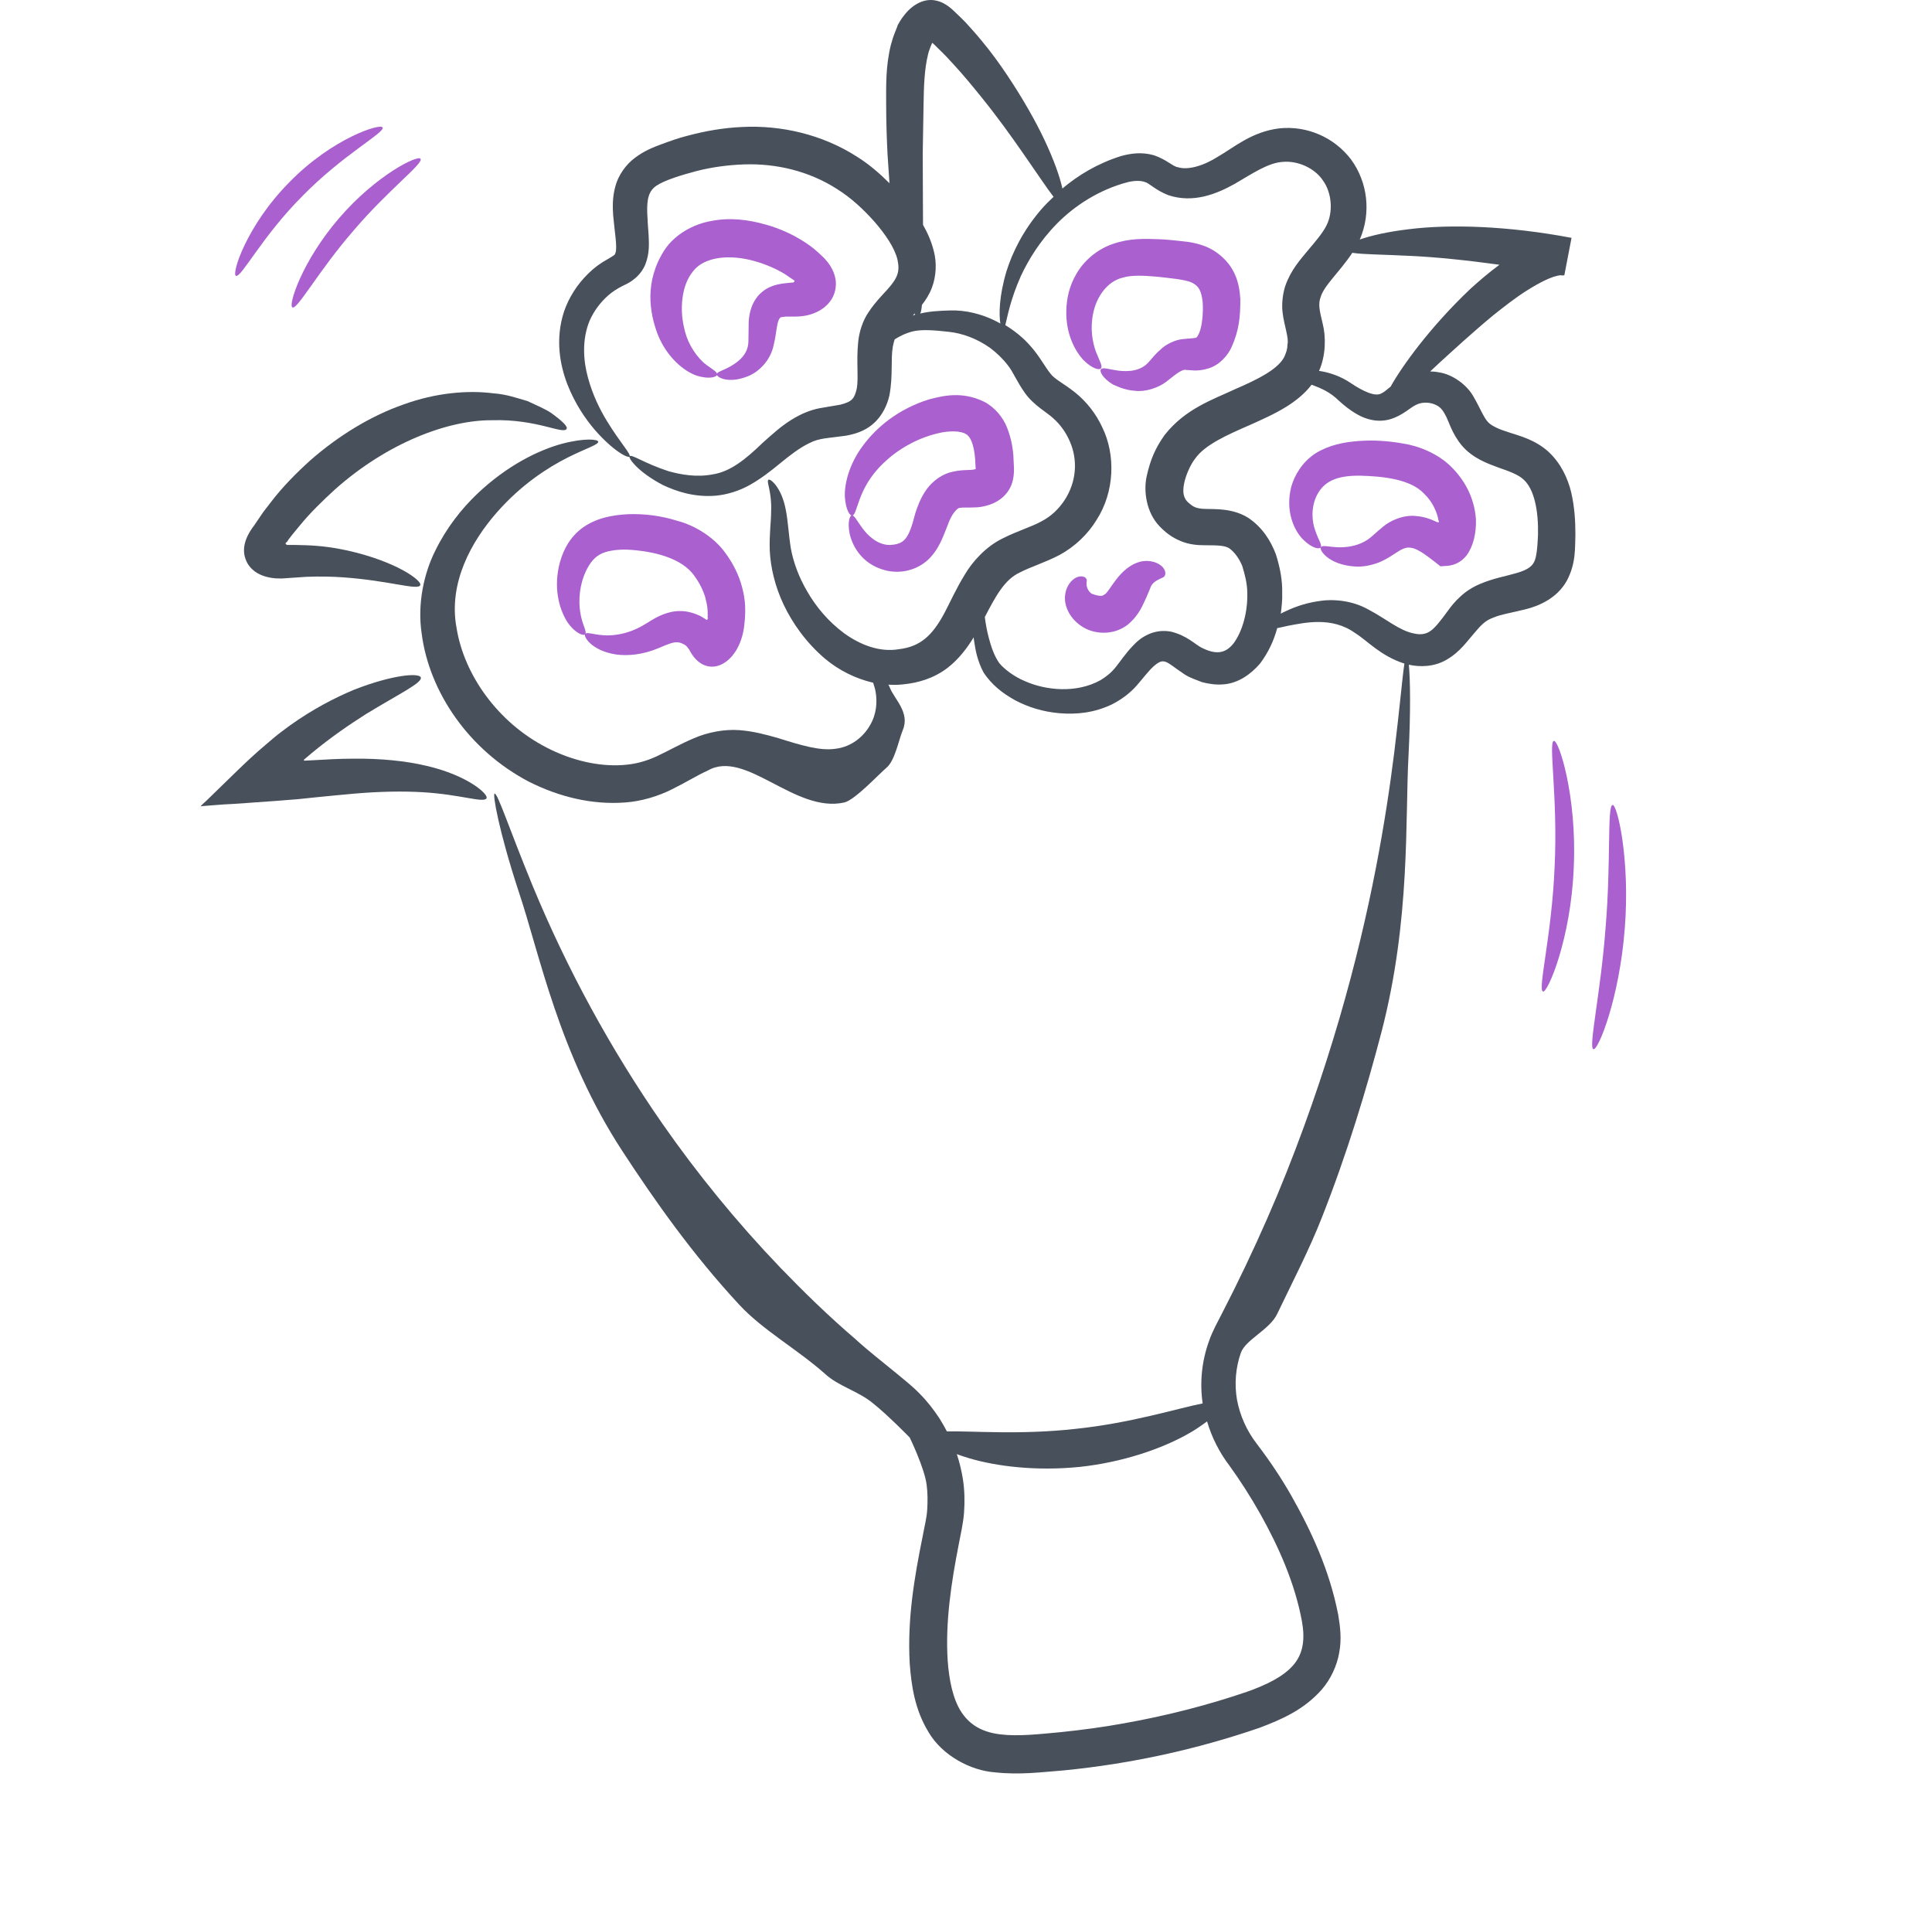 <svg width="73" height="72" viewBox="0 0 73 72" fill="none" xmlns="http://www.w3.org/2000/svg">
<g clip-path="url(#clip0_27547_467)">
<path d="M16.12 28.934C15.335 28.746 14.382 28.651 13.356 28.662C12.843 28.662 12.298 28.693 11.754 28.725L11.544 28.735H11.523C11.513 28.735 11.502 28.746 11.492 28.735C11.492 28.735 11.481 28.725 11.481 28.714L11.492 28.693L11.764 28.463C12.508 27.845 13.22 27.363 13.848 26.965C15.104 26.201 15.963 25.793 15.9 25.594C15.848 25.416 14.864 25.478 13.387 26.054C12.654 26.358 11.806 26.798 10.958 27.405L10.633 27.646C10.434 27.793 10.246 27.96 10.047 28.128C9.649 28.463 9.293 28.798 8.926 29.154L7.806 30.243L7.659 30.379L7.586 30.453C7.565 30.474 7.638 30.453 7.659 30.453L8.057 30.421C8.329 30.4 8.591 30.379 8.863 30.369C9.408 30.327 9.942 30.296 10.476 30.254L11.272 30.191L11.869 30.128C12.403 30.076 12.916 30.023 13.408 29.981C14.382 29.898 15.241 29.887 15.963 29.929C17.408 30.013 18.277 30.348 18.382 30.159C18.476 30.023 17.701 29.301 16.12 28.934ZM11.722 17.394C11.178 17.886 10.675 18.399 10.256 18.944L9.942 19.352C9.827 19.52 9.712 19.688 9.607 19.845C9.209 20.368 9.104 20.839 9.355 21.29C9.607 21.709 10.11 21.866 10.643 21.855L11.575 21.792C12.078 21.771 12.56 21.782 12.989 21.813C14.727 21.939 15.796 22.316 15.879 22.107C15.963 21.949 15 21.216 13.125 20.797C12.654 20.693 12.141 20.619 11.575 20.599C11.439 20.599 11.293 20.588 11.146 20.588H10.853C10.822 20.578 10.801 20.567 10.79 20.536C10.79 20.504 10.822 20.483 10.832 20.483C10.832 20.473 10.832 20.494 10.842 20.473L10.905 20.379L11.041 20.201L11.335 19.845C11.722 19.373 12.183 18.923 12.665 18.483C14.633 16.735 16.916 15.865 18.592 15.876C20.288 15.823 21.293 16.431 21.409 16.2C21.461 16.117 21.252 15.907 20.812 15.593C20.592 15.446 20.288 15.321 19.932 15.153C19.566 15.049 19.136 14.891 18.644 14.86C17.67 14.734 16.466 14.839 15.251 15.279C14.047 15.698 12.822 16.431 11.722 17.394Z" fill="#48505C"/>
<path d="M58.5 17.059C58.008 16.62 57.443 16.473 57.055 16.348C56.647 16.222 56.364 16.096 56.228 15.95C56.071 15.792 55.935 15.436 55.683 14.997C55.432 14.536 54.877 14.138 54.364 14.065C54.259 14.044 54.154 14.033 54.039 14.033C54.144 13.939 54.249 13.834 54.364 13.729C54.95 13.195 55.641 12.557 56.427 11.907C56.825 11.593 57.244 11.258 57.694 10.975C58.123 10.703 58.647 10.42 58.971 10.399C59.013 10.41 59.055 10.41 59.108 10.399L59.38 8.986C57.003 8.535 54.793 8.462 53.222 8.661C52.426 8.755 51.798 8.902 51.379 9.049C51.819 8.033 51.673 6.881 51.055 6.033C50.743 5.619 50.329 5.292 49.854 5.085C49.379 4.877 48.858 4.796 48.343 4.849C47.295 4.975 46.625 5.572 46.039 5.907C45.484 6.263 44.887 6.441 44.499 6.315C44.321 6.295 44.091 6.033 43.599 5.865C43.128 5.729 42.698 5.802 42.353 5.897C41.463 6.179 40.74 6.619 40.143 7.122C40.049 6.692 39.829 6.054 39.452 5.258C39.117 4.556 38.656 3.739 38.07 2.86C37.776 2.42 37.452 1.97 37.075 1.519C36.886 1.289 36.687 1.069 36.478 0.839L36.31 0.671L36.08 0.451C35.871 0.242 35.63 0.074 35.368 0.022C34.897 -0.083 34.436 0.2 34.132 0.619C34.059 0.703 33.965 0.87 33.923 0.943C33.891 1.048 33.849 1.132 33.818 1.216C33.755 1.373 33.703 1.54 33.661 1.697C33.462 2.504 33.483 3.237 33.483 3.896C33.483 4.567 33.504 5.205 33.535 5.823C33.556 6.2 33.588 6.567 33.609 6.923C33.242 6.556 32.844 6.211 32.394 5.928C31.064 5.069 29.493 4.724 28.048 4.797C27.326 4.828 26.624 4.954 25.964 5.132C25.629 5.216 25.315 5.331 25.001 5.446C24.687 5.561 24.341 5.698 23.996 5.959C23.65 6.211 23.357 6.63 23.252 7.038C23.137 7.446 23.147 7.813 23.168 8.138C23.221 8.745 23.336 9.363 23.252 9.562C23.231 9.604 23.242 9.604 23.21 9.635C23.168 9.666 23.084 9.719 22.959 9.792C22.687 9.939 22.435 10.127 22.226 10.337C21.797 10.755 21.493 11.248 21.315 11.761C20.969 12.808 21.158 13.792 21.44 14.525C21.734 15.269 22.121 15.824 22.467 16.232C23.179 17.049 23.734 17.321 23.786 17.248C23.859 17.164 23.451 16.756 22.927 15.897C22.666 15.468 22.393 14.923 22.215 14.264C22.037 13.614 21.985 12.829 22.278 12.117C22.435 11.761 22.676 11.426 22.99 11.153C23.147 11.017 23.325 10.902 23.514 10.808C23.619 10.755 23.776 10.693 23.943 10.556C24.132 10.42 24.299 10.2 24.383 9.991C24.551 9.562 24.519 9.195 24.509 8.902C24.488 8.619 24.467 8.337 24.456 8.054C24.435 7.509 24.519 7.206 24.802 7.017C25.106 6.808 25.765 6.609 26.32 6.462C26.896 6.315 27.504 6.232 28.111 6.211C29.326 6.169 30.572 6.462 31.63 7.143C32.164 7.478 32.624 7.907 33.043 8.378C33.462 8.86 33.808 9.373 33.912 9.813C34.007 10.263 33.923 10.504 33.504 10.965C33.305 11.185 33.054 11.436 32.834 11.771C32.593 12.106 32.457 12.567 32.425 12.934C32.352 13.667 32.446 14.274 32.373 14.682C32.279 15.07 32.195 15.175 31.745 15.29C31.472 15.332 31.211 15.384 30.949 15.426C30.635 15.489 30.331 15.614 30.069 15.761C29.546 16.054 29.169 16.421 28.823 16.724C28.153 17.374 27.587 17.814 26.949 17.918C26.32 18.044 25.723 17.929 25.263 17.803C24.331 17.499 23.859 17.143 23.786 17.238C23.734 17.29 24.069 17.814 25.053 18.327C25.545 18.557 26.226 18.798 27.064 18.725C27.483 18.683 27.933 18.547 28.341 18.316C28.75 18.086 29.127 17.793 29.483 17.499C29.839 17.206 30.205 16.923 30.572 16.745C30.949 16.546 31.284 16.557 31.944 16.463C32.247 16.41 32.666 16.306 33.001 16.002C33.336 15.719 33.535 15.279 33.609 14.923C33.745 14.19 33.651 13.583 33.734 13.101C33.755 12.996 33.776 12.902 33.808 12.819C33.975 12.714 34.206 12.588 34.509 12.515C34.844 12.441 35.295 12.473 35.85 12.536C36.352 12.588 36.907 12.787 37.41 13.143C37.661 13.332 37.892 13.552 38.091 13.813C38.29 14.065 38.415 14.41 38.729 14.85C39.065 15.321 39.567 15.583 39.797 15.803C40.059 16.033 40.279 16.337 40.426 16.683C40.73 17.384 40.677 18.201 40.227 18.892C40.007 19.227 39.714 19.51 39.347 19.698C38.97 19.908 38.447 20.055 37.871 20.348C37.253 20.651 36.74 21.217 36.447 21.72C36.132 22.233 35.913 22.725 35.693 23.144C35.232 24.013 34.771 24.432 33.965 24.526C33.232 24.652 32.499 24.358 31.902 23.929C31.305 23.489 30.834 22.924 30.509 22.358C30.174 21.793 29.975 21.227 29.881 20.714C29.797 20.191 29.776 19.688 29.692 19.269C29.535 18.4 29.085 18.054 29.032 18.128C28.949 18.201 29.169 18.567 29.137 19.321C29.137 19.698 29.064 20.18 29.085 20.798C29.116 21.426 29.273 22.128 29.608 22.84C29.944 23.542 30.446 24.264 31.169 24.882C31.696 25.324 32.321 25.636 32.991 25.793C33.022 25.898 33.064 26.003 33.085 26.139C33.148 26.505 33.127 26.966 32.876 27.395C32.635 27.825 32.174 28.212 31.588 28.285C31.001 28.38 30.279 28.16 29.41 27.887C28.97 27.762 28.488 27.626 27.933 27.584C27.367 27.542 26.729 27.668 26.226 27.887C25.703 28.107 25.252 28.369 24.823 28.568C24.393 28.767 23.996 28.872 23.524 28.903C22.592 28.966 21.566 28.715 20.655 28.243C18.802 27.291 17.535 25.489 17.252 23.73C16.927 22.002 17.838 20.431 18.76 19.374C19.702 18.295 20.718 17.656 21.44 17.29C22.174 16.923 22.624 16.798 22.603 16.683C22.592 16.599 22.1 16.536 21.231 16.766C20.383 16.997 19.178 17.562 18.016 18.672C17.44 19.227 16.875 19.929 16.445 20.808C16.016 21.667 15.765 22.819 15.932 23.929C16.215 26.149 17.723 28.348 19.985 29.532C21.126 30.107 22.372 30.411 23.619 30.317C24.236 30.275 24.886 30.076 25.399 29.814C25.912 29.563 26.341 29.291 26.739 29.113C28.174 28.285 30.027 30.736 31.902 30.317C32.305 30.22 33.185 29.269 33.5 29C33.815 28.731 33.954 27.967 34.111 27.584C34.394 26.913 33.787 26.411 33.619 25.971C33.598 25.929 33.588 25.898 33.567 25.866C33.745 25.877 33.923 25.877 34.111 25.856C34.677 25.803 35.274 25.636 35.808 25.228C36.237 24.892 36.541 24.484 36.792 24.076C36.792 24.117 36.792 24.149 36.803 24.191C36.855 24.557 36.928 24.966 37.169 25.416C37.473 25.866 37.86 26.18 38.352 26.453C38.845 26.715 39.41 26.893 40.038 26.945C40.667 26.997 41.358 26.934 42.038 26.599C42.363 26.432 42.709 26.18 42.95 25.898C43.19 25.625 43.389 25.353 43.588 25.175C43.798 24.987 43.903 24.966 44.018 24.997C44.143 25.018 44.384 25.228 44.761 25.479C44.971 25.615 45.191 25.678 45.421 25.772C45.662 25.835 45.934 25.877 46.206 25.856C46.793 25.824 47.285 25.448 47.609 25.07C47.924 24.652 48.133 24.201 48.259 23.73C48.374 23.709 48.5 23.678 48.646 23.646C49.306 23.521 50.322 23.29 51.191 23.908C51.652 24.191 52.154 24.777 53.065 25.07C52.981 25.625 52.887 26.767 52.678 28.453C52.374 30.861 51.819 34.338 50.604 38.495C49.997 40.569 49.233 42.81 48.259 45.155C47.767 46.328 47.222 47.522 46.625 48.726C46.468 49.03 46.322 49.334 46.164 49.637C46.018 49.931 45.819 50.266 45.683 50.664C45.409 51.417 45.327 52.227 45.442 53.02C44.52 53.198 42.751 53.763 40.625 53.983C38.551 54.214 36.74 54.056 35.776 54.077C35.693 53.91 35.598 53.753 35.504 53.596C35.284 53.261 35.033 52.936 34.75 52.653C34.478 52.37 34.143 52.109 33.891 51.899C33.357 51.459 32.813 51.041 32.321 50.59C31.294 49.711 30.362 48.8 29.483 47.889C27.857 46.192 26.366 44.371 25.022 42.443C23.076 39.638 21.437 36.633 20.131 33.479C19.21 31.238 18.802 29.95 18.686 29.982C18.613 30.003 18.833 31.343 19.597 33.678C20.383 36.003 21.105 39.803 23.524 43.5C24.729 45.343 26.163 47.386 27.933 49.292C28.813 50.245 30.132 50.978 31.169 51.899C31.671 52.37 32.446 52.559 32.991 53.02C33.546 53.46 34.373 54.308 34.373 54.308C34.373 54.308 34.928 55.449 35.012 56.088C35.054 56.402 35.054 56.727 35.033 57.051C35.012 57.366 34.928 57.68 34.855 58.078C34.551 59.586 34.279 61.156 34.373 62.842C34.436 63.68 34.562 64.581 35.085 65.439C35.598 66.319 36.677 66.895 37.599 66.958C38.551 67.062 39.368 66.947 40.196 66.884C42.718 66.637 45.202 66.096 47.599 65.272C48.395 64.968 49.254 64.612 49.945 63.827C50.28 63.439 50.521 62.926 50.604 62.423C50.699 61.921 50.636 61.429 50.563 60.999C50.238 59.334 49.557 57.858 48.793 56.507C48.405 55.826 47.976 55.187 47.505 54.57C47.107 54.056 46.855 53.491 46.74 52.884C46.636 52.287 46.688 51.669 46.887 51.103C47.075 50.601 47.976 50.234 48.259 49.637C48.856 48.391 49.474 47.204 49.945 46C50.898 43.592 51.641 41.126 52.196 39C53.306 34.738 53.086 30.956 53.222 28.505C53.306 26.83 53.285 25.688 53.233 25.112C53.652 25.207 54.196 25.196 54.657 24.924C55.17 24.631 55.442 24.212 55.704 23.919C55.977 23.594 56.134 23.437 56.427 23.332C56.72 23.206 57.149 23.144 57.642 23.018C58.113 22.903 58.825 22.62 59.202 21.939C59.558 21.269 59.505 20.683 59.526 20.201C59.526 19.688 59.495 19.154 59.369 18.609C59.244 18.075 58.971 17.489 58.5 17.059ZM47.609 57.177C48.322 58.444 48.929 59.826 49.191 61.24C49.316 61.921 49.243 62.465 48.877 62.895C48.51 63.334 47.84 63.659 47.128 63.91C45.662 64.413 44.07 64.822 42.478 65.104C41.682 65.251 40.876 65.356 40.08 65.439C39.284 65.513 38.468 65.607 37.797 65.523C37.106 65.439 36.645 65.167 36.321 64.675C35.996 64.172 35.86 63.45 35.808 62.738C35.714 61.292 35.944 59.785 36.227 58.339C36.289 57.994 36.394 57.575 36.426 57.146C36.457 56.727 36.447 56.297 36.384 55.889C36.331 55.564 36.258 55.25 36.153 54.936C36.3 54.989 36.447 55.041 36.625 55.093C37.651 55.397 39.148 55.585 40.803 55.418C42.447 55.24 43.882 54.727 44.813 54.214C45.149 54.035 45.389 53.858 45.609 53.7C45.787 54.308 46.081 54.884 46.458 55.376C46.866 55.941 47.254 56.549 47.609 57.177ZM51.097 9.551C51.495 9.614 52.248 9.614 53.264 9.666C54.196 9.708 55.369 9.824 56.657 10.002C56.259 10.295 55.893 10.609 55.558 10.913C54.762 11.667 54.123 12.4 53.62 13.038C53.128 13.667 52.772 14.201 52.542 14.609C52.385 14.735 52.28 14.829 52.196 14.861C51.955 15.007 51.463 14.756 51.055 14.483C50.646 14.201 50.206 14.065 49.84 14.012C50.102 13.426 50.102 12.714 49.976 12.222C49.85 11.708 49.809 11.489 49.892 11.248C50.018 10.787 50.604 10.295 51.097 9.551ZM34.488 11.928C34.499 11.918 34.509 11.907 34.52 11.886C34.53 11.876 34.541 11.855 34.551 11.845C34.562 11.855 34.572 11.876 34.583 11.886C34.551 11.897 34.52 11.907 34.488 11.928ZM35.892 11.729C35.494 11.74 35.117 11.761 34.771 11.845C34.803 11.771 34.823 11.667 34.834 11.52C34.98 11.332 35.117 11.122 35.211 10.871C35.378 10.431 35.399 9.918 35.284 9.488C35.19 9.111 35.043 8.787 34.876 8.494C34.876 7.698 34.865 6.787 34.865 5.792L34.897 3.917C34.907 3.268 34.928 2.608 35.064 2.064C35.085 1.959 35.127 1.865 35.158 1.771L35.211 1.645C35.232 1.603 35.211 1.645 35.221 1.635V1.624H35.232C35.211 1.603 35.284 1.666 35.326 1.708L35.473 1.854C35.672 2.043 35.86 2.242 36.038 2.441C36.405 2.839 36.74 3.247 37.054 3.635C37.682 4.41 38.206 5.143 38.635 5.76C39.169 6.525 39.557 7.111 39.808 7.436C39.641 7.593 39.483 7.75 39.337 7.918C38.646 8.724 38.248 9.551 38.028 10.253C37.745 11.206 37.745 11.876 37.797 12.222C37.148 11.855 36.468 11.708 35.892 11.729ZM46.625 24.285C46.3 24.714 45.923 24.735 45.389 24.463C45.149 24.337 44.845 24.013 44.258 23.866C43.969 23.807 43.669 23.84 43.4 23.96C43.138 24.076 42.96 24.233 42.813 24.39C42.52 24.694 42.342 24.976 42.154 25.207C41.976 25.427 41.798 25.563 41.578 25.699C40.667 26.201 39.515 26.086 38.719 25.73C38.321 25.563 37.955 25.29 37.755 25.049C37.557 24.767 37.441 24.4 37.358 24.086C37.284 23.803 37.242 23.552 37.211 23.311C37.609 22.547 37.955 21.887 38.541 21.625C38.939 21.416 39.473 21.259 40.038 20.965C40.614 20.651 41.106 20.18 41.431 19.646C42.122 18.578 42.154 17.175 41.651 16.148C41.41 15.625 41.054 15.175 40.625 14.829C40.175 14.473 39.86 14.337 39.693 14.117C39.494 13.876 39.284 13.468 38.97 13.112C38.677 12.766 38.331 12.494 37.986 12.284C38.059 11.991 38.174 11.321 38.572 10.431C38.855 9.824 39.284 9.111 39.944 8.441C40.593 7.782 41.525 7.164 42.614 6.881C42.876 6.818 43.107 6.818 43.274 6.881C43.41 6.912 43.662 7.185 44.143 7.373C45.086 7.687 45.965 7.331 46.657 6.944C47.337 6.546 47.924 6.148 48.468 6.116C49.034 6.064 49.672 6.347 49.987 6.818C50.322 7.279 50.385 8.012 50.112 8.535C49.966 8.818 49.714 9.111 49.421 9.457C49.138 9.803 48.772 10.2 48.562 10.808C48.468 11.101 48.426 11.468 48.458 11.771C48.489 12.075 48.562 12.316 48.604 12.525C48.646 12.735 48.678 12.871 48.646 13.017C48.646 13.175 48.604 13.3 48.552 13.426C48.353 13.928 47.515 14.337 46.667 14.703C45.819 15.101 44.793 15.436 44.007 16.431C43.641 16.944 43.463 17.384 43.327 17.991C43.201 18.557 43.316 19.363 43.808 19.877C44.039 20.117 44.279 20.306 44.615 20.442C44.939 20.578 45.264 20.599 45.515 20.599C46.039 20.599 46.28 20.61 46.447 20.714C46.636 20.85 46.814 21.081 46.939 21.384C47.034 21.699 47.128 22.044 47.128 22.4C47.149 23.102 46.95 23.835 46.625 24.285ZM57.956 21.248C57.872 21.416 57.663 21.552 57.275 21.657C56.888 21.772 56.427 21.845 55.914 22.065C55.662 22.17 55.39 22.337 55.181 22.536C54.971 22.725 54.814 22.924 54.688 23.102C54.427 23.458 54.217 23.73 54.039 23.845C53.872 23.96 53.673 23.992 53.411 23.929C52.877 23.824 52.364 23.374 51.725 23.039C51.086 22.672 50.343 22.62 49.798 22.714C49.243 22.798 48.814 22.976 48.489 23.133C48.447 23.154 48.426 23.165 48.395 23.186C48.426 22.924 48.458 22.662 48.447 22.39C48.458 21.919 48.364 21.426 48.206 20.934C48.018 20.442 47.714 19.939 47.18 19.573C46.594 19.196 45.913 19.238 45.557 19.227C45.17 19.217 45.075 19.143 44.866 18.955C44.719 18.798 44.677 18.599 44.74 18.274C44.793 17.981 44.981 17.541 45.17 17.311C45.536 16.798 46.384 16.421 47.254 16.044C47.693 15.845 48.154 15.646 48.625 15.353C48.939 15.154 49.285 14.892 49.557 14.536C49.578 14.546 49.599 14.546 49.62 14.557C49.924 14.672 50.269 14.819 50.594 15.143C50.782 15.311 51.002 15.499 51.306 15.667C51.599 15.834 52.06 15.981 52.542 15.834C53.013 15.688 53.285 15.395 53.495 15.3C53.673 15.206 53.903 15.185 54.123 15.248C54.353 15.321 54.468 15.415 54.594 15.646C54.741 15.887 54.835 16.348 55.233 16.829C55.652 17.321 56.207 17.51 56.626 17.667C57.055 17.814 57.38 17.939 57.568 18.117C57.977 18.484 58.134 19.311 58.113 20.212C58.092 20.662 58.06 21.081 57.956 21.248Z" fill="#48505C"/>
<path d="M26.32 14.19C26.823 14.348 27.095 14.232 27.095 14.149C27.106 14.033 26.875 13.939 26.582 13.698C26.197 13.334 25.937 12.858 25.839 12.337C25.692 11.709 25.734 10.797 26.184 10.253C26.593 9.708 27.556 9.583 28.551 9.876C28.949 9.991 29.336 10.159 29.661 10.358C30.101 10.661 29.975 10.567 30.017 10.598C30.027 10.62 30.017 10.651 29.985 10.661L29.975 10.672L29.849 10.682L29.556 10.714C29.347 10.745 29.053 10.819 28.823 11.007C28.614 11.164 28.467 11.405 28.394 11.614C28.32 11.824 28.299 12.002 28.289 12.159C28.289 12.41 28.279 12.651 28.279 12.881C28.279 13.206 28.122 13.447 27.912 13.625C27.493 13.981 27.095 14.012 27.085 14.138C27.053 14.232 27.493 14.525 28.268 14.211C28.635 14.065 29.106 13.656 29.232 13.039C29.305 12.756 29.326 12.494 29.368 12.284C29.41 12.054 29.483 11.981 29.525 11.981C29.546 11.981 29.577 11.97 29.692 11.96H30.017C30.101 11.96 30.174 11.96 30.258 11.949C30.896 11.897 31.514 11.499 31.577 10.839C31.619 10.473 31.462 10.096 31.169 9.782C31.096 9.698 31.001 9.625 30.918 9.541C30.844 9.478 30.802 9.436 30.75 9.394C30.645 9.311 30.53 9.227 30.415 9.153C29.965 8.86 29.462 8.63 28.928 8.483C28.268 8.295 27.577 8.211 26.886 8.347C26.195 8.462 25.493 8.86 25.106 9.447C24.341 10.64 24.54 11.813 24.854 12.64C25.2 13.499 25.839 14.023 26.32 14.19ZM23.273 24.725C23.723 24.788 24.299 24.735 24.886 24.484C25.158 24.369 25.399 24.264 25.556 24.264C25.629 24.264 25.692 24.275 25.765 24.306C25.797 24.327 25.839 24.338 25.87 24.358C25.912 24.4 25.901 24.348 26.038 24.537C26.666 25.772 27.954 25.123 28.122 23.625C28.142 23.406 28.153 23.343 28.153 23.217C28.163 23.102 28.153 22.987 28.153 22.872C28.142 22.641 28.101 22.411 28.038 22.18C27.922 21.73 27.703 21.29 27.409 20.892C26.97 20.274 26.216 19.835 25.598 19.678C24.995 19.488 24.365 19.403 23.734 19.426C23.137 19.458 22.509 19.562 21.954 19.981C21.43 20.4 21.221 20.945 21.116 21.405C20.917 22.337 21.168 23.091 21.451 23.521C21.755 23.95 22.069 24.034 22.111 23.961C22.184 23.877 22.037 23.667 21.954 23.29C21.87 22.913 21.838 22.317 22.09 21.688C22.215 21.384 22.404 21.091 22.655 20.955C22.875 20.819 23.294 20.746 23.744 20.767C24.645 20.819 25.765 21.06 26.247 21.772C26.425 22.013 26.561 22.285 26.645 22.557C26.676 22.694 26.718 22.84 26.729 22.976C26.739 23.049 26.739 23.112 26.739 23.186C26.75 23.238 26.729 23.364 26.739 23.322C26.76 23.343 26.729 23.468 26.666 23.395C26.708 23.427 26.54 23.311 26.436 23.259C26.32 23.207 26.205 23.165 26.079 23.133C25.839 23.07 25.577 23.07 25.346 23.123C24.896 23.228 24.624 23.437 24.404 23.563C24.006 23.814 23.608 23.94 23.273 23.982C22.592 24.076 22.205 23.835 22.111 23.95C22.027 24.013 22.32 24.578 23.273 24.725ZM32.101 20.149C32.185 20.547 32.509 21.311 33.473 21.552C33.912 21.657 34.509 21.615 35.012 21.196C35.494 20.777 35.651 20.212 35.818 19.814C35.954 19.416 36.185 19.165 36.279 19.185C36.363 19.165 36.572 19.185 36.939 19.165C37.106 19.154 37.4 19.091 37.63 18.965C37.86 18.84 38.059 18.651 38.175 18.41C38.29 18.191 38.321 17.887 38.311 17.657L38.29 17.217C38.265 16.85 38.184 16.49 38.049 16.149C37.902 15.772 37.588 15.384 37.18 15.175C36.352 14.777 35.651 14.944 35.096 15.091C33.954 15.447 33.127 16.128 32.603 16.84C32.08 17.541 31.902 18.285 31.923 18.767C31.954 19.259 32.111 19.489 32.195 19.479C32.415 19.468 32.363 18.463 33.378 17.5C33.86 17.028 34.593 16.567 35.441 16.369C35.86 16.264 36.31 16.274 36.499 16.4C36.666 16.484 36.803 16.798 36.844 17.332L36.865 17.698V17.719C36.865 17.719 36.886 17.719 36.792 17.74C36.635 17.772 36.321 17.73 35.902 17.845C35.462 17.971 35.127 18.295 34.949 18.578C34.761 18.871 34.666 19.143 34.583 19.395C34.331 20.39 34.164 20.557 33.619 20.589C33.148 20.589 32.782 20.222 32.583 19.95C32.373 19.667 32.279 19.458 32.185 19.468C32.111 19.479 32.017 19.709 32.101 20.149ZM42.908 14.766C43.253 14.808 43.766 14.672 44.122 14.379C44.478 14.096 44.688 13.929 44.834 13.981C44.96 13.97 45.233 14.054 45.662 13.918C46.081 13.792 46.395 13.426 46.531 13.122C46.824 12.473 46.866 11.96 46.866 11.3C46.845 10.976 46.793 10.598 46.594 10.232C46.395 9.855 46.039 9.541 45.672 9.363C45.316 9.195 44.908 9.132 44.657 9.112C44.374 9.08 44.091 9.049 43.808 9.038C43.243 9.017 42.677 8.996 42.049 9.216C41.431 9.426 40.95 9.866 40.677 10.337C40.395 10.808 40.3 11.3 40.29 11.74C40.269 12.62 40.625 13.269 40.939 13.604C41.274 13.939 41.546 13.991 41.599 13.918C41.672 13.834 41.546 13.635 41.41 13.29C41.285 12.944 41.18 12.431 41.306 11.834C41.421 11.248 41.819 10.62 42.447 10.483C42.751 10.389 43.222 10.41 43.704 10.452C44.164 10.504 44.803 10.557 45.044 10.682C45.295 10.808 45.389 10.976 45.442 11.405C45.473 11.792 45.421 12.326 45.316 12.567C45.264 12.693 45.233 12.724 45.212 12.745C45.201 12.777 45.023 12.777 44.719 12.808C44.395 12.829 44.028 13.028 43.861 13.196C43.662 13.363 43.547 13.52 43.442 13.635C43.117 14.044 42.614 14.044 42.248 14.002C41.892 13.95 41.662 13.866 41.599 13.95C41.536 14.012 41.641 14.274 42.049 14.525C42.258 14.62 42.541 14.745 42.908 14.766ZM53.013 16.756C52.427 16.651 51.861 16.62 51.317 16.662C50.782 16.704 50.227 16.808 49.714 17.122C49.212 17.447 48.919 17.939 48.793 18.379C48.552 19.301 48.898 20.044 49.233 20.379C49.578 20.725 49.861 20.756 49.903 20.683C49.966 20.599 49.819 20.4 49.704 20.065C49.578 19.74 49.515 19.206 49.756 18.714C50.018 18.201 50.479 17.96 51.39 17.971C52.238 17.992 53.306 18.096 53.819 18.662C54.123 18.945 54.312 19.374 54.353 19.667C54.364 19.646 54.385 19.751 54.343 19.73C54.301 19.72 54.374 19.761 54.217 19.688C54.018 19.594 53.788 19.52 53.547 19.5C53.044 19.426 52.51 19.678 52.259 19.898C51.987 20.117 51.819 20.295 51.673 20.39C51.516 20.494 51.337 20.568 51.17 20.61C50.479 20.788 49.997 20.536 49.913 20.672C49.819 20.746 50.175 21.353 51.243 21.405C51.505 21.416 51.798 21.364 52.102 21.248C52.416 21.123 52.678 20.924 52.887 20.798C53.118 20.672 53.212 20.672 53.369 20.704C53.453 20.725 53.547 20.767 53.652 20.829C53.798 20.903 54.154 21.175 54.427 21.395C54.636 21.374 54.709 21.395 54.919 21.332C55.118 21.269 55.285 21.144 55.411 20.987C55.662 20.651 55.788 20.149 55.767 19.604C55.704 18.808 55.359 18.159 54.835 17.636C54.333 17.133 53.589 16.84 53.013 16.756ZM43.096 21.217C42.269 21.426 41.913 22.411 41.724 22.463C41.703 22.484 41.651 22.526 41.525 22.505C41.41 22.494 41.327 22.453 41.253 22.432C41.096 22.327 41.023 22.139 41.065 21.929C41.065 21.835 40.939 21.72 40.698 21.803C40.468 21.898 40.248 22.18 40.237 22.589C40.237 23.018 40.51 23.458 40.95 23.709C41.358 23.95 42.059 24.023 42.604 23.605C43.075 23.217 43.191 22.809 43.306 22.589C43.4 22.358 43.463 22.233 43.484 22.159C43.578 21.96 43.798 21.887 43.965 21.803C44.039 21.751 44.081 21.604 43.934 21.426C43.787 21.269 43.473 21.133 43.096 21.217ZM58.71 27.992C58.5 28.034 58.867 30.139 58.741 32.736C58.636 35.333 58.092 37.396 58.301 37.459C58.469 37.532 59.359 35.48 59.464 32.767C59.589 30.055 58.888 27.929 58.71 27.992ZM60.93 30.411C60.72 30.443 60.877 32.506 60.668 35.029C60.479 37.553 60.008 39.574 60.207 39.637C60.385 39.7 61.191 37.71 61.391 35.082C61.6 32.474 61.108 30.38 60.93 30.411ZM11.45 7.384C12.958 5.844 14.55 5.007 14.456 4.818C14.403 4.64 12.56 5.216 10.937 6.881C9.304 8.525 8.738 10.368 8.916 10.421C9.115 10.504 9.921 8.902 11.45 7.384ZM12.812 8.242C11.409 9.866 10.874 11.552 11.052 11.614C11.241 11.698 12.037 10.232 13.356 8.714C14.665 7.174 16.006 6.179 15.89 6.001C15.807 5.834 14.215 6.609 12.812 8.242Z" fill="#AA60CF"/>
</g>
<defs>
<clipPath id="clip0_27547_467">
<rect width="67" height="67" fill="white" transform="translate(1)"/>
</clipPath>
</defs>
</svg>
